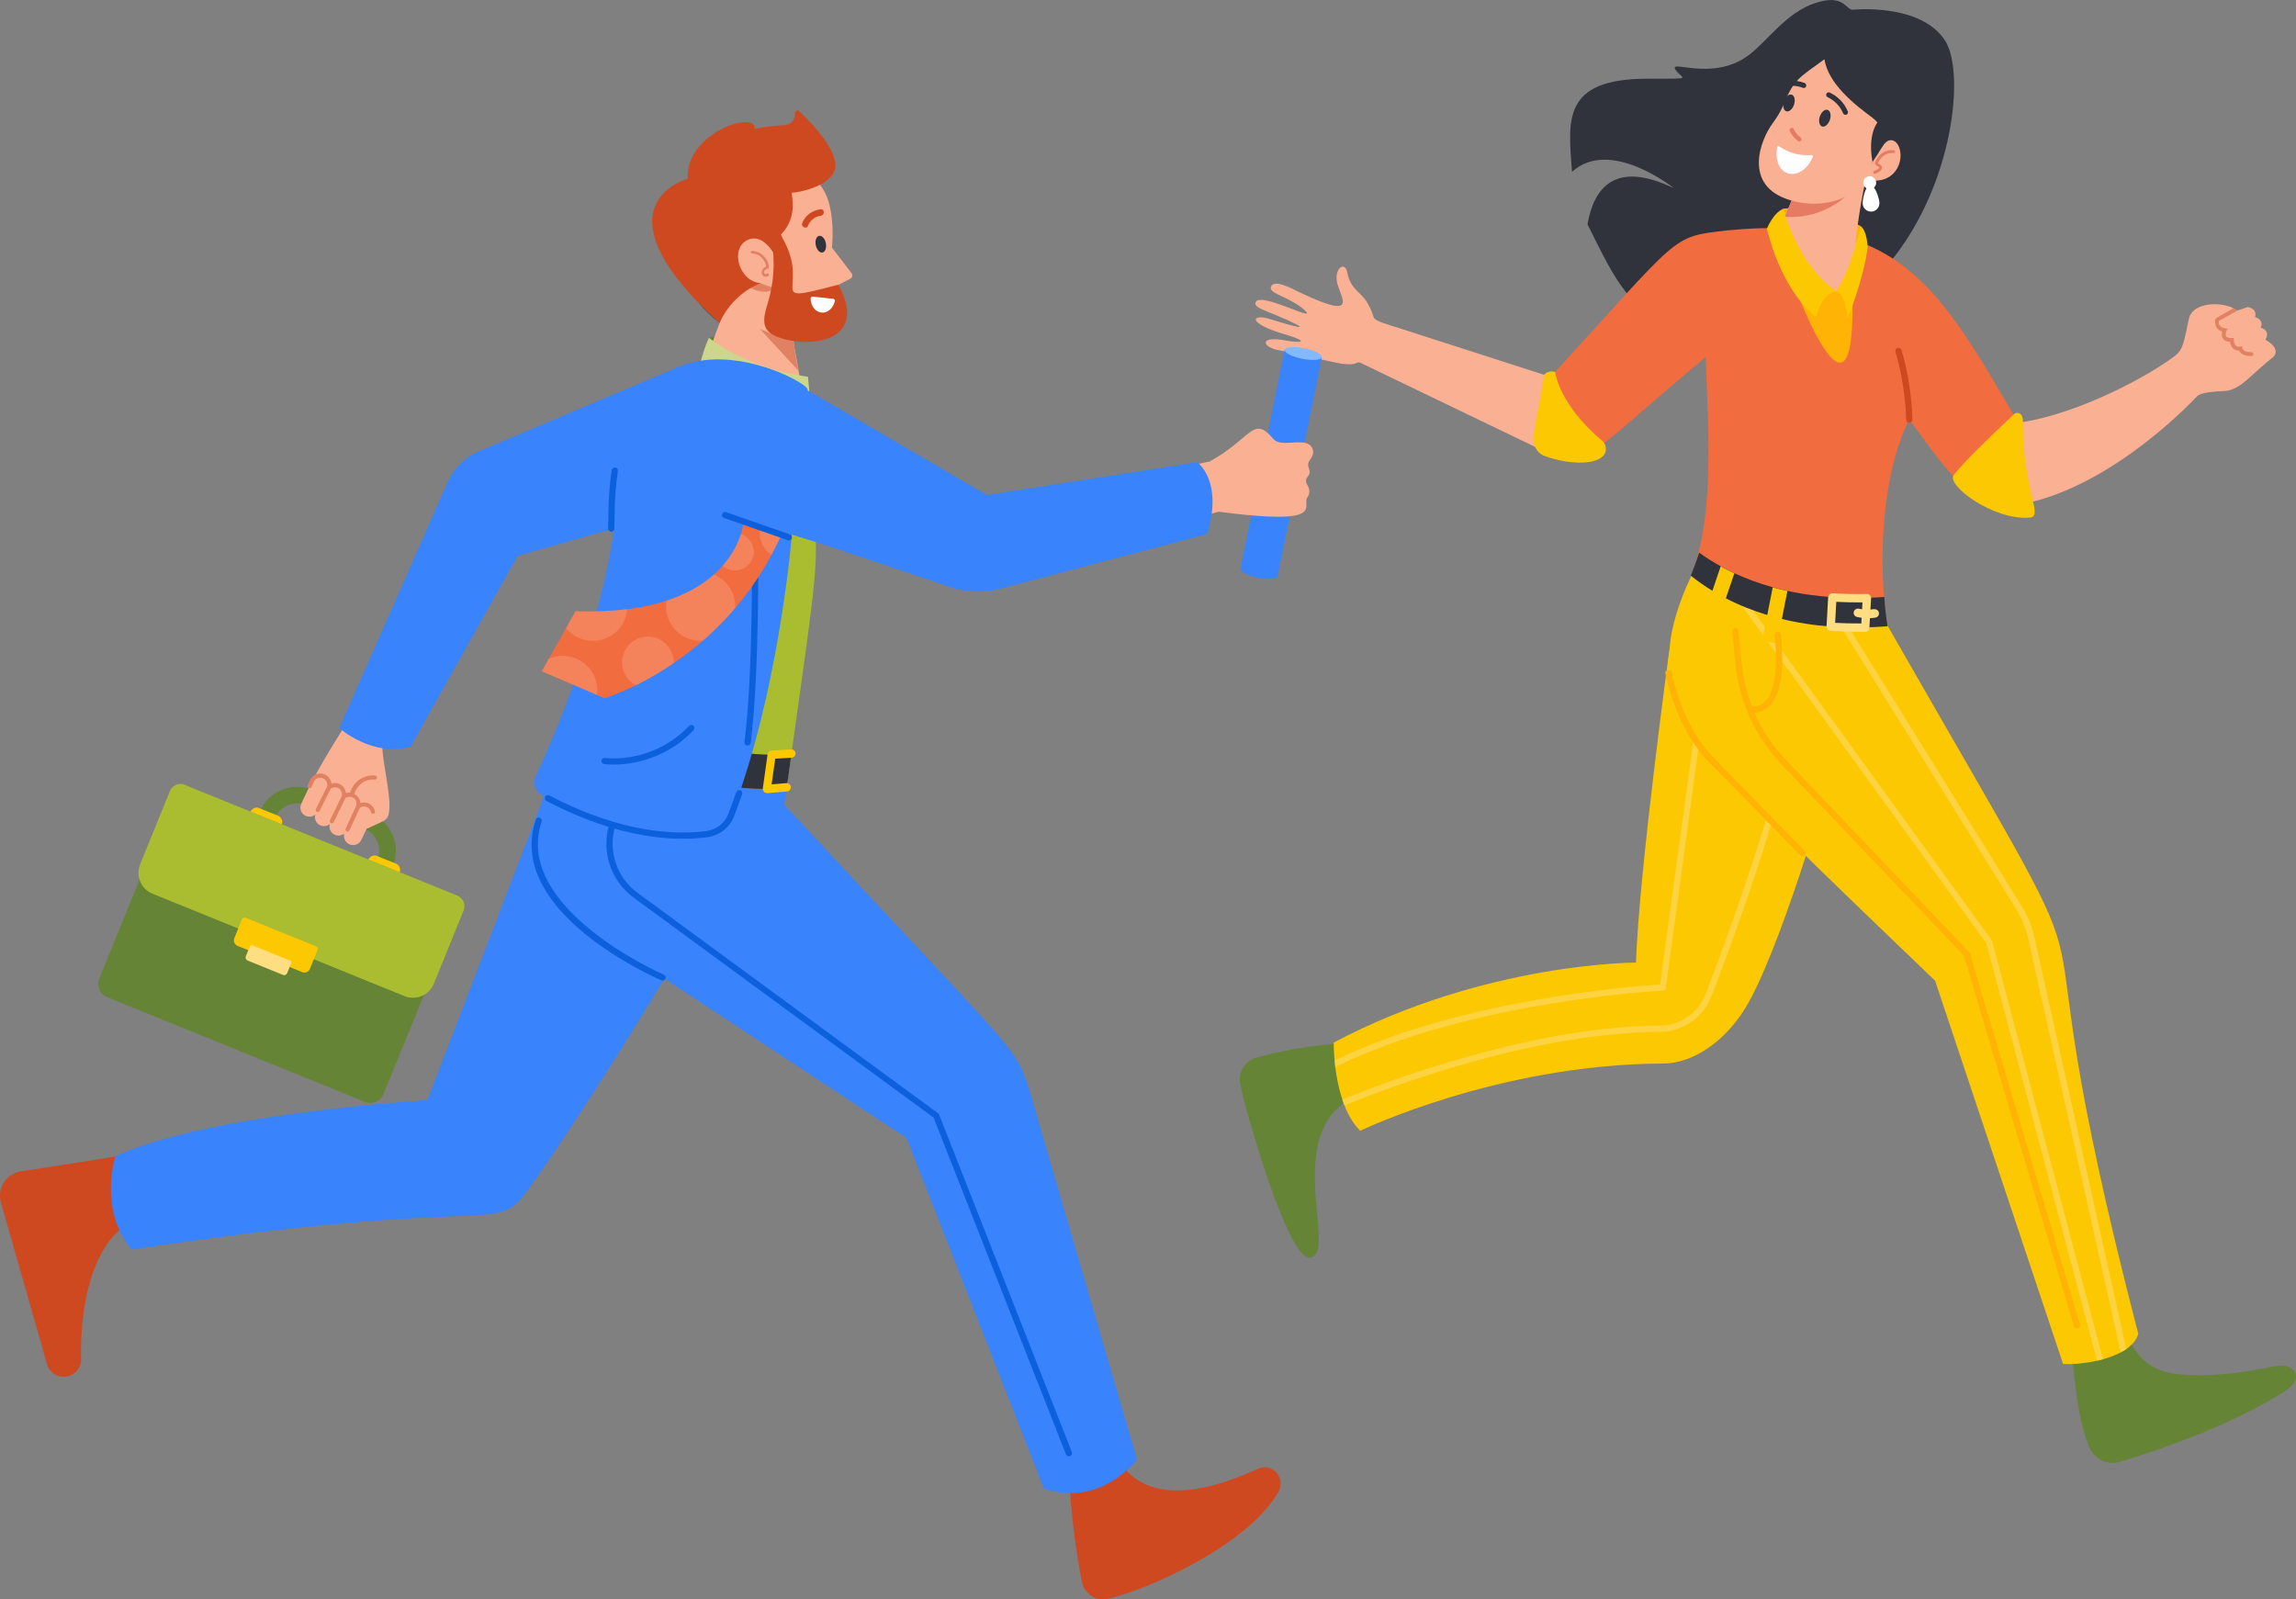 <svg xmlns="http://www.w3.org/2000/svg" xmlns:xlink="http://www.w3.org/1999/xlink" id="b" viewBox="0 0 240.13 167.27"><rect x="0" y="0" width="240.13" height="167.27" fill="#808080" stroke="none"/><defs><style>.e{fill:#84b9ff;}.e,.f,.g,.h,.i,.j,.k,.l,.m,.n,.o,.p,.q,.r,.s,.t,.u{stroke-width:0px;}.f{fill:#fbc802;}.g{fill:#cf4920;}.h,.v{fill:#f16c3f;}.i{fill:#aabc30;}.j{fill:#ccd78c;}.k{opacity:.35;}.k,.t{fill:#fab093;}.l{fill:#ffde82;}.m{fill:#e67b64;}.n{fill:#0c60dc;}.o{fill:#658436;}.w{opacity:.5;}.p{fill:#30323c;}.q{fill:#e08162;}.x{clip-path:url(#d);}.r{fill:#ffb304;}.s{fill:#3983fd;}.u{fill:#fff;}</style><clipPath id="d"><path class="h" d="M77.75,54.68s-.79,9.82-17.55,9.24l-3.54,6.28,6.56,2.82s12.52-3.66,18.51-17.11l-3.98-1.24Z"></path></clipPath></defs><g id="c"><path class="p" d="M178.35,34.95c-7.67-.91-9.52-5.99-12.32-11.49.66-3.83,2.9-6.75,9.06-3.76,0,0-6.67-5.38-10.68-1.73-.37-5.29-1.17-9.76,7.97-9.74,4.63,0,3.7.08,2.99-.76-1.31-1.59,3.6,1.31,7.6-1.76,2.01-1.58,3.85-4.34,6.76-5.35,3.03-1.05,3.25.56,4,.66.04,0,7.09-.75,9.68,3.2,3.51,5.35-2.05,33.44-25.05,30.74Z"></path><path class="t" d="M163.22,48.02l-20.98-10.1c-.57-.11-.16.32-1.82.13-.42-.03-6.97-1.49-7.02-1.5-1.55-.44-1.48-1.46,1.15-.92,1.37.23,2.47.17.21-.55-4.61-1.28-3.86-2.39-1.78-1.66,3.31,1.03,4.3,1.16.57-.42-1.73-.7-2.43-.93-2.22-1.42.6-1.13,7.23,2.62,4.85.62-1.88-1.38-3.55-1.51-3.24-2.24.35-.82,2.29.29,3.1.67,6.19,2.92,4.15.5,3.8-1.08-.32-1.5.83-2.27,1.06-1.09.33,1.76,1.27,1.94,2.03,3.09,1.06,1.69.24,1.65,1.61,2.19l17.45,5.62c3.64,3.64,1.24,8.66,1.24,8.66Z"></path><path class="t" d="M237.85,37.25c-2.55,2.03-3.27,3.22-4.81,3.6-.37.09-2.7.03-3.26.6-.04.03-8.55,9.32-18.16,11.24l-.73-8.46c5.43-.64,12.84-4.24,16.51-6.96.99-.73,1-1.56,1.53-3.94.4-1.76,3.36-1.78,4.65-1.09.56.3.07.34,1.5-.13,0,0,1.04.14.77,1.04,0,0,1,.3.58,1.12,0,0,1.09.22.5,1.27,0,0,1.58.77.91,1.72Z"></path><path class="q" d="M235.47,37.23c-.27,0-.49-.02-.66-.07-.39-.12-.56-.34-.64-.5-.24,0-.44-.06-.6-.2-.23-.2-.31-.51-.34-.71-.36-.02-.61-.14-.75-.36-.15-.24-.13-.53-.07-.72-.27-.08-.47-.23-.6-.43-.15-.24-.16-.54-.14-.73.01-.12.08-.23.19-.29l1.73-.98c.13.07.25.14.38.24h.02s-1.94,1.1-1.94,1.1c0,.11-.01.29.1.45.1.16.29.26.56.3l.27.04-.12.24c-.05.1-.15.4-.04.56.1.16.38.18.6.18h.21s0,.21,0,.21c0,.11.03.44.22.6.1.09.25.12.44.09l.21-.04.02.22s.08.43.95.4c.11,0,.21.09.21.2,0,.11-.08.2-.19.2Z"></path><path class="h" d="M211.18,44.37c-.9,1.62-2.43,3.94-3.27,8.18-3.53-1.79-5.44-4.97-8.23-8.66-3.02,5.95-3.26,15.51-2.26,21.61,0,0-12.22,1.44-20.58-5.27,2.29-5.67,1.95-13.47,1.54-22.87-8.52,7.04-11.37,10.3-13.86,10.67-2.84-9.64-2.63-8.69-2.37-8.6,13.79-15.02,12.51-14.64,18.45-15.33,18.1-1.78,22.19,5.91,30.57,20.28Z"></path><path class="g" d="M199.69,44.21c-.18,0-.33-.14-.33-.32,0-.04-.05-3.57-1.12-7.09-.05-.17.05-.36.22-.41.17-.05.36.05.41.22,1.1,3.61,1.14,7.12,1.14,7.27,0,.18-.14.33-.33.33h0Z"></path><path class="f" d="M167.52,46.06c-4.54-3.85-4.87-7.16-4.87-7.16-.82-.22-1.15.3-1.15.3-.6,3.91-1.25,5.8-1.05,7.15.09.62.52,1.13,1.12,1.35,2.41.86,5.08.95,6.05.03.49-.46.43-1.23-.08-1.67Z"></path><path class="f" d="M211.57,44.15c-.03,7.19,2.21,9.85.72,9.98-3.8.33-8.74-3.39-7.97-4.43.89-1.19,3.68-3.9,6.3-6.37.26-.25.7-.17.84.16.07.16.11.37.11.66Z"></path><path class="o" d="M143.85,113.95c-11.07,2.36-3.52,17.28-6.86,17.58-2.31.21-6.77-15.52-7.29-18.17-.24-1.23.52-2.43,1.73-2.76,3.38-.94,7.35-1.53,10.83-1.56.4,1.21,1.19,3.7,1.59,4.91Z"></path><path class="f" d="M192.25,77.83c-1.11,4.83-6.26,21.99-9.75,27.66-1.86,3.01-5.08,5.73-8.62,5.74-17.2.06-31.62,7.03-31.62,7.03-.72-.71-1.26-1.65-1.65-2.66-.08-.21-.16-.41-.22-.62-.39-1.16-.61-2.36-.74-3.38-.03-.25-.05-.47-.07-.69-.11-1.12-.09-1.88-.09-1.88,15.87-8.4,31.61-8.36,31.61-8.36.32-9.5,3.49-32.68,3.49-32.68l17.68,9.83Z"></path><g class="w"><path class="l" d="M178.25,73.74l-4.03,29.58c-.02.16-.15.28-.31.28-.21,0-20.35,1.09-34.26,8-.03-.25-.05-.47-.07-.69,13.14-6.44,31.58-7.79,34.04-7.95l4-29.32c.02-.18.19-.31.37-.28.18.02.31.19.28.37Z"></path></g><g class="w"><path class="l" d="M187.07,79.52c-1.95,8.21-5.88,18.96-8.06,24.64-.86,2.26-2.98,3.73-5.39,3.75-13.16.1-27.89,5.6-33.02,7.7-.08-.21-.16-.41-.22-.62,5.21-2.12,20-7.64,33.24-7.74,2.14-.01,4.02-1.32,4.78-3.32,2.16-5.66,6.09-16.39,8.03-24.56.04-.18.22-.28.4-.25.18.04.28.22.24.4Z"></path></g><path class="o" d="M221.75,137.69c.96,3.01,2.16,5.34,5.27,5.91,3.11.57,7.41-.01,10.5-.64.5-.1,1.01-.2,1.51-.11.5.1.98.45,1.08.94.14.74-.57,1.34-1.21,1.75-4.92,3.12-11.58,5.64-17.16,7.34-1.34.41-2.77-.31-3.27-1.62-1.43-3.67-1.54-7.97-1.96-11.85,1.3-.58,3.94-1.13,5.24-1.71Z"></path><path class="f" d="M223.62,139.54c-.19.62-.64,1.13-1.24,1.55-.18.13-.38.25-.59.35-.55.29-1.18.53-1.83.71-.21.06-.42.11-.63.16-1.27.28-2.57.39-3.56.34l-13.39-40.09c-26.16-25.07-28.74-27.73-27.77-34.56.02-.11,0-3.28,2.6-8.42.62.48,1.25.92,1.9,1.31.46.28.94.55,1.41.79.39.21.79.4,1.19.58.25.11.5.22.75.32.8.33,1.61.61,2.39.85.52.16,1.03.29,1.54.42.35.08.68.16,1.02.23.53.11,1.06.2,1.57.28.86.13,1.71.22,2.52.28.18.01.37.03.55.04.26.01.51.03.76.03.85.03,1.63.03,2.3.02.81-.02,1.45-.05,1.86-.08.34.6.81,1.43,1.54,2.7,26.77,46.69,10.44,15.48,25.14,72.21Z"></path><g class="w"><path class="l" d="M222.38,141.09c-.18.13-.38.25-.59.35l-9.68-43.32c-.24-1.06-.65-2.07-1.22-3l-18.82-30.32s-.04-.09-.04-.14c.26.01.51.03.76.03l18.66,30.08c.61.99,1.06,2.07,1.31,3.2l9.63,43.11Z"></path><path class="l" d="M219.95,142.16c-.21.06-.42.11-.63.16l-11.57-43.66-26.07-35.99c-.09-.12-.08-.28.01-.39.25.11.5.22.75.32l25.87,35.73s.04.07.05.11l11.59,43.73Z"></path></g><path class="p" d="M197.42,65.49s-.92.09-2.35.12c-1,.02-2.25,0-3.61-.09-.81-.06-1.66-.14-2.52-.28-.51-.07-1.03-.17-1.57-.28-.34-.07-.67-.14-1.02-.23-.5-.12-1.02-.26-1.54-.42-1.43-.43-2.89-1-4.33-1.75-.47-.24-.95-.51-1.41-.79-.76-.46-1.51-.99-2.24-1.57.32-.78.61-1.58.88-2.4.73.53,1.48.99,2.23,1.41.47.26.95.51,1.43.73,1.34.62,2.69,1.1,4.01,1.47.52.14,1.04.27,1.55.38.26.06.52.11.77.16.54.11,1.06.19,1.57.26.79.11,1.58.19,2.36.24,1.35.09,2.62.09,3.61.07.86-.02,1.51-.06,1.83-.09.06.96.17,1.97.34,3.03Z"></path><path class="f" d="M181.39,59.96l-.89,2.62-1.06,3.12-1.51-.51,1.16-3.4.87-2.56c.47.26.95.51,1.43.73Z"></path><path class="f" d="M186.94,61.81l-.55,2.77-.03.16-.5,2.57-1.56-.31.53-2.68.03-.15.54-2.74c.52.14,1.04.27,1.55.38Z"></path><path class="l" d="M196,63.7c-.12.02-.25.04-.38.05l.07-1.17c0-.12-.04-.24-.12-.33-.08-.09-.2-.14-.32-.13-1.27.02-2.47,0-3.58-.07-.12,0-.23.03-.32.11-.09.08-.14.19-.15.3l-.17,3.05c-.01.24.17.44.41.46.9.06,1.85.1,2.83.1.27,0,.54,0,.81,0,.23,0,.42-.18.43-.41l.06-1.01c.19-.01.39-.03.58-.06.24-.04.4-.27.36-.51-.04-.24-.27-.4-.51-.36ZM191.93,65.12l.12-2.18c.86.05,1.78.06,2.74.06l-.04.72c-.11-.02-.23-.04-.34-.06-.23-.05-.47.09-.53.33-.06.24.09.47.33.53.16.04.32.06.49.09l-.03.59c-.95,0-1.86-.01-2.73-.06Z"></path><path class="r" d="M179.59,79.61c-2.66-2.43-4.21-6.47-4.78-9.44l-.02-.09-.32.06-.32.09v.06c.6,3.08,2.22,7.26,4.98,9.79l9.15,9.36c.06.07.15.1.23.1s.17-.03.23-.09c.13-.13.13-.33,0-.46l-9.16-9.37Z"></path><path class="r" d="M217.55,138.55l-11.53-38.85c-.01-.05-.04-.1-.08-.13l-19.19-20.13c-1.37-1.43-2.46-3.1-3.25-4.89.38-.02.9-.14,1.39-.55,1.32-1.11,1.78-3.67,1.36-7.63-.02-.18-.18-.31-.36-.29-.18.02-.31.18-.29.36.49,4.62-.34,6.38-1.12,7.04-.49.42-1,.43-1.25.4-.57-1.47-.94-3.03-1.08-4.62l-.33-3.29c-.02-.18-.18-.32-.36-.29-.18.02-.31.18-.29.36l.33,3.28c.15,1.72.56,3.4,1.2,4.98,0,0,0,.01,0,.02.83,2.05,2.04,3.94,3.57,5.56l19.13,20.07,11.51,38.77c.04.14.17.24.31.24.03,0,.06,0,.09-.01.17-.05.27-.23.22-.41Z"></path><path class="r" d="M187.71,29.99s6.63,17.88,6,0c0,0-2.8-1.59-6,0Z"></path><path class="r" d="M186.51,21.83s3.34-.6,8.08,1.81l.24,2.68-8.76-1.79.43-2.71Z"></path><path class="t" d="M193.99,25.89c-.05.1-.1.21-.16.3-2.19,4.09-6.62,2.08-6.62,2.08-2.34-2.54-1.72-3.15-1.69-3.38,0-.01,0-.02,0-.02.13-.27.89-1.63,1-1.89.07-.16.15-.32.21-.47,0,0,.01-.01.01-.02.71-1.59,1.18-2.92,1.54-4.01,0-.02,0-.03.01-.05.04-.11.08-.22.11-.33,1.32-4,1.23-4.28,7.38-1.59-.93,2.71-1.44,6.43-1.79,9.37Z"></path><path class="m" d="M186.65,22.68c4.43.26,6.76-2.53,6.76-2.53l-5.13-1.65c-.36,1.08-.93,2.59-1.63,4.19Z"></path><path class="t" d="M195.73,17.16l.41-.02c-.19.39-.4.83-.64,1.32-1.78,2.65-5.32,3.4-8.35,2.45-4.9-1.51-3.06-6.31-1.69-8.11.48-.64.86-1.33,1.17-2.06,1-2.4,1.49-2.6,4.18-4.54.4,2.58,3.2,4.77,4.98,6.08.23.17.42.35.56.54,0,0-1.05,1.24-.51,4.14-.04.07-.07.14-.11.21Z"></path><path class="t" d="M196.85,15.38c.21-.36.53-.74.95-.72.41.02.71.41.84.8.34,1,0,2.2-.83,2.87-.82.66-2.07.75-2.98.2.6-1.05,1.4-2.1,2.01-3.15Z"></path><path class="m" d="M187.59,13.48c.17.36.4.65.72.89.24.18,0,.57-.24.4-.38-.28-.68-.63-.88-1.06-.13-.27.28-.5.4-.23Z"></path><path class="m" d="M195.97,18.15s.1.04.15.02c.49-.2.71-.4.72-.63,0-.13-.08-.32-.45-.47.59-1.25,1.62-1.06,1.63-1.06.08.02.16-.04.18-.12.02-.08-.04-.16-.12-.18-.01,0-1.28-.24-1.96,1.23-.03.07-.04.16,0,.23.03.07.09.13.16.17.19.08.26.16.26.19,0,0,0,.14-.53.35-.08.03-.11.12-.08.19,0,.02.03.04.04.06Z"></path><path class="p" d="M192.95,12c-.08-.02-.16-.07-.19-.16-.31-.74-.9-1.35-1.62-1.68-.13-.06-.19-.22-.13-.35.06-.13.22-.19.35-.13.85.39,1.54,1.1,1.89,1.96.06.14,0,.29-.14.35-.05.02-.11.03-.16.01Z"></path><path class="p" d="M188.9,9.03c-.05.14-.21.21-.35.15-.55-.21-1.17-.26-1.75-.15-.69-.18-.07-.53-.07-.53.67-.12,1.37-.06,2.01.18.14.06.21.21.15.35Z"></path><path class="p" d="M191.38,12.53c-.16.48-.52.79-.81.7-.29-.1-.4-.56-.24-1.04.16-.48.52-.79.81-.7.29.1.4.56.24,1.04Z"></path><path class="p" d="M187.63,10.94c-.16.48-.52.79-.81.7-.29-.1-.4-.56-.24-1.04.16-.48.52-.79.81-.7.29.1.4.56.24,1.04Z"></path><path class="u" d="M196.56,21.21c.02.48-.35.9-.83.92-.48.02-.9-.35-.92-.83-.02-.34.13-1.15.4-1.61-.19-.11-.33-.31-.34-.54-.03-.37.26-.69.63-.72.37-.03.69.26.72.63.02.22-.08.42-.23.56.32.42.56,1.25.58,1.6Z"></path><path class="t" d="M195.73,17.16c.14-.28.29-.57.42-.85-.13.26-.27.54-.42.85Z"></path><path class="u" d="M189.55,16.5c-1.16,2.59-4.09,2.18-3.71-1,.09-.6.39.17,1.84.56,1.51.4,2.12-.12,1.87.44Z"></path><path class="t" d="M193.88,25.33s-2.98-2.27-7.8-1.35c2.29,5.1,6,6.48,6,6.48,1.79-.74,2.54-4.87,2.54-4.87l-.73-.26Z"></path><path class="f" d="M192.08,30.46s-1.53.04-2.1,2.71c0,0-3.38-2.15-5.19-9.24,0,0,.62-1.63,1.72-2.1,0,0,1.43,5.85,5.56,8.63Z"></path><path class="f" d="M192.08,30.46s.94.18,1.15,2.89c0,0,1.69-4.17,2.1-7.47,0,0-.03-1.69-.73-2.24,0,0-.94,4.33-2.52,6.82Z"></path><path class="o" d="M74.15,35.33l1.51-.41-.58,2.38s-.95-1.31-.93-1.98Z"></path><path class="t" d="M84.02,41.12c-.15-.03-2.82-1.52-10.23-3.14.53-1.8,1.79-5.04,1.79-5.04,2.88-8.91,7.36.49,7.56.93,0,.01.01.02.01.02-.37,1.4-.12,2.13.21,3.89.19,1.03.35,2.62.66,3.34Z"></path><path class="q" d="M83.51,38.77l-4.05-4.38,3.67-.53s.01.02.01.02c-.37,1.4.04,3.12.36,4.88Z"></path><path class="t" d="M88.96,29.14l-1.26.64c.47,1.25.59,2.23.46,2.99-.47,3.12-4.8,2.78-5.22,2.74-.02,0-.03,0-.03,0h0c-1.83-.37-3.43-1.1-3.43-1.1,0,0-4.55-8.54-5.14-12.09l2.44-1,7.18-2.96c3.85.51,3.05,7.53,3.05,7.53l2.07,2.7c.11.19.06.42-.11.55Z"></path><path class="p" d="M85.32,25.65c.1.48.42.82.71.75.29-.06.44-.5.34-.98-.1-.48-.42-.82-.71-.75-.29.06-.44.5-.34.98Z"></path><path class="g" d="M83.9,23.31c.33-.8,1.07-1.32,1.92-1.42.43-.05.46.62.03.67-.62.08-1.12.49-1.35,1.06-.17.4-.76.09-.59-.31h0Z"></path><path class="q" d="M80.31,28.1l.1-.02v-.1c0-.42-.2-.86-.54-1.21-.31-.32-.75-.52-1.21-.53-.07,0-.14.06-.14.13,0,.07.06.14.13.14.38,0,.75.17,1.02.45.27.28.43.61.46.93-.16.06-.29.16-.38.28-.13.2-.12.45,0,.61.08.1.2.16.33.16.12,0,.23-.04.3-.13.05-.06.04-.14-.01-.19-.06-.05-.14-.04-.19.01,0,0,0,0,0,0-.03.03-.07.04-.09.03-.05,0-.1-.02-.13-.06-.06-.08-.06-.2,0-.3.06-.09.18-.17.32-.2Z"></path><path class="q" d="M81.29,30.01c-.38.35-1.37.94-3.09-.05,0,0,.3-.53,1.35-.35,0,0,1.28.62,1.74.4Z"></path><path class="g" d="M87.23,17.96c-.68,1.57-3.72,2.19-4.39,2.19-.21.03.79,2.34-1.16,4.38,1.06,2.74.02,3.94-.22,3.16-.5-1.56-1.85-3.32-3.31-2.58-1.84.92-.86,4.33,1.4,4.5-1.89.75-3.49,2.31-4.3,4.18-.82-.75-1.55-1.45-2.21-2.13-10.19-10.52-1.11-12.97-1.11-12.97-.29-4.84,7.3-7.21,6.97-5.21,1.05-.2,2.11-.37,3.15-.39.71-.02,1.14-.64,1.12-1.34,0,0,0,0,0,0,.01-.19.24-.28.38-.15,1.57,1.45,4.47,4.58,3.68,6.37Z"></path><path class="p" d="M73.04,31.66c.63.72,1.36,1.43,2.21,2.13-.82-.74-1.55-1.45-2.21-2.13Z"></path><path class="g" d="M81.09,23.77c4.62,6.25-2.07,8.29,6.6,6,3.35,6.27-3.49,6.67-6.49,5.42-1.58-.66-1.42-1.79-.95-3.33,1.5-4.85-.16-7.41.84-8.09Z"></path><path class="u" d="M85,31.02l2.14.23c.11.01.2.12.18.23-.17.75-.76,1.28-1.41,1.21-.65-.07-1.12-.71-1.13-1.46,0-.12.1-.22.22-.21Z"></path><path class="j" d="M74.15,35.33s3.56,3.09,10.35,4.07l.51,5.26s-7.95-2.17-11.97-5.88c0,0,.45-2.04,1.1-3.45Z"></path><path class="g" d="M111.78,153.52s.12,5.63,1.37,11.87c.25,1.27,1.43,2.09,2.62,1.84,4.22-.91,14.85-5.69,17.95-11.24.49-.87.11-2.02-.8-2.4l-.08-.03c-.38-.16-.79-.15-1.16,0-1.77.74-10.61,5.13-14.52-.56l-5.39.53Z"></path><path class="g" d="M7.93,143.48h0c.38-.36.58-.87.56-1.39-.11-2.56.13-13.07,6.66-14.94l-1.3-6.47-11.64,1.82c-1.54.22-2.54,1.75-2.12,3.25l4.82,16.9c.37,1.33,2.02,1.78,3.01.83Z"></path><path class="s" d="M74.25,93.75c-3.21,6.74-14.68,24.73-19.11,30.78-3.45,4.73-2.84.33-41.38,6.15-3.53-4.28-1.68-9.76-1.68-9.76,9.74-4.5,32.62-5.86,32.62-5.86l11.93-31.08,17.61,9.76Z"></path><path class="s" d="M118.92,152.66c-4.59,5.29-9.74,3.01-9.74,3.01l-14.37-36.66-32.85-21.62c-5.88-4.04-7.37-12.08-3.34-17.96l1.63-2.21,22.15,4.39-.38,2.54c24.19,26.13,23.93,24.93,25.52,29.45l11.38,39.07Z"></path><path class="n" d="M69.29,102.55s-.09,0-.13-.03c-.67-.29-16.38-7.18-13.12-16.81.06-.17.24-.26.41-.2.17.06.26.24.2.41-3.06,9.07,12.61,15.94,12.77,16.01.16.07.24.26.17.43-.05.12-.17.2-.3.2Z"></path><path class="n" d="M111.78,152.3c-.13,0-.25-.08-.3-.21l-13.84-35.21-31.36-23c-2.42-1.77-3.44-4.88-2.54-7.74.05-.17.24-.27.41-.21.17.05.27.24.21.41-.81,2.59.12,5.42,2.31,7.03l31.44,23.06s.09.09.11.14l13.88,35.29c.07.17-.02.36-.18.42-.04.02-.08.02-.12.02Z"></path><path class="t" d="M40.65,85.16c-.09.39-.4.7-.79.81l-.85.23c-2.36-1-4.72-1.99-7.08-2.99.6-1.41,1.82-3.63,4.06-7.18,1.77-.16,2.56,1.02,3.99,2.09.1,2.17,1.04,5.42.67,7.04Z"></path><path class="o" d="M32.66,82.59l6.11,2.48c2.16.88,3.2,3.34,2.32,5.5l-1.61-.65c.52-1.27-.1-2.72-1.37-3.24l-6.11-2.48c-1.27-.52-2.72.1-3.24,1.37l-1.61-.65c.88-2.16,3.34-3.2,5.5-2.32Z"></path><path class="o" d="M20.12,82.43l26.93,10.94c.78.32,1.15,1.2.83,1.97l-7.76,19.06c-.32.78-1.2,1.15-1.97.83l-26.93-10.94c-.78-.32-1.15-1.2-.83-1.97l7.76-19.06c.31-.78,1.2-1.15,1.97-.83Z"></path><path class="f" d="M27.1,84.51l1.98.8c.36.15.53.56.39.92l-3.28-1.33c.15-.36.56-.53.92-.39Z"></path><path class="f" d="M39.43,89.52l1.98.8c.36.15.53.56.39.92l-3.28-1.33c.15-.36.56-.53.92-.39Z"></path><path class="i" d="M19.32,82.08l28.51,11.58c.61.25.91.95.66,1.56l-3.11,7.65c-.49,1.21-1.87,1.8-3.09,1.3l-26.33-10.7c-1.21-.49-1.8-1.87-1.3-3.09l3.11-7.65c.25-.61.95-.91,1.56-.66Z"></path><path class="f" d="M25.7,95.98l7.34,2.98c.16.06.23.24.17.4l-.8,1.97c-.13.31-.48.46-.79.34l-6.78-2.75c-.31-.13-.46-.48-.34-.79l.8-1.97c.06-.16.24-.23.4-.17Z"></path><path class="l" d="M26.36,98.85l4.02,1.63c.09.04.13.13.09.22l-.44,1.08c-.07.17-.26.25-.43.18l-3.71-1.51c-.17-.07-.25-.26-.18-.43l.44-1.08c.03-.09.13-.13.22-.09Z"></path><path class="t" d="M38.47,84.19h0c-.34-.16-.74-.1-1.01.13.12-.44-.08-.92-.51-1.12-.34-.16-.74-.1-1.01.13.12-.44-.08-.92-.51-1.12-.34-.16-.74-.1-1.01.13.12-.44-.08-.92-.51-1.12-.48-.23-1.05-.02-1.27.45l-1.13,2.38c-.23.48-.02,1.05.45,1.27.34.16.74.1,1.01-.13-.12.44.08.92.51,1.12.34.16.74.1,1.01-.13-.12.44.08.92.51,1.12.34.16.74.1,1.01-.13-.12.44.08.92.51,1.12.48.23,1.05.02,1.27-.45l1.13-2.38c.23-.48.02-1.05-.45-1.27Z"></path><path class="t" d="M40.06,85.89l-1.71.79.13-2.49s1.21.22,1.58,1.71Z"></path><path class="q" d="M37.8,81.92c.39-.29.9-.43,1.39-.39.12.01.22-.08.23-.2,0-.12-.08-.22-.2-.23-.59-.05-1.2.13-1.68.47-.44.32-.76.8-.92,1.32-.15-.01-.3,0-.44.05-.04-.4-.29-.76-.66-.94-.27-.13-.58-.14-.86-.05-.04-.4-.28-.76-.66-.94-.58-.28-1.29-.03-1.56.56l-.26.55c-.05.11,0,.24.1.29.11.05.24,0,.29-.1l.26-.55c.17-.37.62-.53.98-.35.32.15.49.51.4.85l-1.17,2.34c-.05.11-.01.24.1.29.03.02.06.02.1.02.08,0,.16-.04.19-.12l1.16-2.31c.22-.16.51-.19.75-.08.32.15.49.51.4.86l-1.23,2.53c-.05.11,0,.24.1.29.03.02.06.02.09.02.08,0,.16-.04.2-.12l1.22-2.51c.22-.16.5-.2.75-.08.31.14.47.48.4.82,0,0,0,.02,0,.04l-1.12,2.4c-.05.11,0,.24.1.29.03.01.06.02.09.02.08,0,.16-.05.2-.12l1.1-2.36s.01,0,.02,0c.22-.16.49-.18.73-.07.21.1.36.3.4.52.02.1.11.18.21.18.01,0,.03,0,.04,0,.12-.02.2-.13.17-.25-.07-.36-.31-.67-.65-.83-.27-.13-.58-.14-.86-.05-.04-.4-.28-.76-.66-.94.13-.43.39-.82.75-1.08Z"></path><path class="s" d="M71.07,38.33l-20.82,8.8c-1.54.61-2.78,1.81-3.45,3.33l-11.31,25.68s3.39,3.06,7.44,1.96l11.2-19.96,22.75-6.5-5.81-13.31Z"></path><path class="s" d="M138.24,37.36l-4.62,22.9c-.06.31-.98.38-2.06.16s-1.89-.64-1.83-.94l4.62-22.9,3.89.79Z"></path><path class="e" d="M138.24,37.36c-.06.3-.98.37-2.06.16-1.07-.22-1.89-.64-1.83-.94.06-.3.98-.37,2.06-.16,1.07.22,1.89.64,1.83.94Z"></path><path class="t" d="M127.48,53.51l-5.05,1.41-.65-5.69,4.75-.97c4.38-2.42,4.52-4.89,6.64-2.36.74.9,2.85-.04,3.77.6.48.33.51,1.01.15,1.47-.22.27-.38.57-.2,1,.39,1.02-.74.77-.1,1.87.22.38.19.85-.07,1.2-.62.84,2.25,2.99-9.24,1.48Z"></path><path class="i" d="M84.96,41.64c0,22.78,1.85,8.38-2.68,40.69-6.24,1.01-16.73-2.47-22.92-5.32,3.96-8.63,5.89-17.96,5.89-24.05.19-20.93,15.45-14.93,18.66-12.35,1.15.93.17.53,1.05,1.03Z"></path><path class="p" d="M82.78,78.81c-.16,1.11-.32,2.28-.49,3.52-6.24,1.01-16.73-2.47-22.92-5.32.51-1.1.98-2.21,1.42-3.33,6.12,2.75,15.91,5.92,22,5.12Z"></path><path class="s" d="M126.25,55.85l-21.97,5.81c-1.73.36-3.52.24-5.18-.36l-12.41-4.18-3.87-1.21s-1.14,14.14-5.28,26.42c-.34,1-.69,1.98-1.07,2.94-.41,1.06-1.36,1.81-2.49,1.96-2.9.4-9.05.43-17.31-4.1-.7-.38-.98-1.24-.64-1.96,1.76-3.76,6.87-15.38,8.32-26.75.02-.49.03-.98.03-1.45.21-23.73,20.24-13.19,20.07-12.24.01.04.02.07.03.11l.73.41,18,10.52,22-3.43s2.77,1.94,1.03,7.52Z"></path><path class="n" d="M63.92,55.6s0,0-.01,0c-.18,0-.32-.16-.31-.34.02-.52.03-.99.03-1.43.01-1.67.13-3.24.35-4.67.03-.18.19-.3.37-.27.18.03.3.19.27.37-.21,1.4-.33,2.94-.34,4.58,0,.45-.01.93-.03,1.46,0,.17-.15.31-.32.31Z"></path><path class="n" d="M71.44,87.72c-3.26,0-8.18-.75-14.28-3.95-.16-.08-.22-.28-.14-.44.08-.16.28-.22.44-.14,7.87,4.14,13.69,4.1,16.47,3.71,1.01-.14,1.86-.81,2.23-1.76.28-.7.55-1.45.85-2.3.06-.17.24-.26.41-.2.17.06.26.24.2.41-.3.86-.57,1.62-.85,2.33-.45,1.16-1.51,1.99-2.75,2.17-.69.1-1.55.17-2.58.17Z"></path><path class="n" d="M64.19,79.96c-.33,0-.67-.02-1-.05-.18-.02-.31-.18-.29-.35.02-.18.18-.31.35-.29,3.23.31,6.6-.98,8.81-3.35.12-.13.33-.14.46-.02.13.12.14.33.02.46-2.12,2.27-5.24,3.6-8.35,3.6Z"></path><path class="n" d="M78.18,77.97s-.03,0-.04,0c-.18-.02-.3-.19-.28-.36.96-7.47.78-21.38.78-21.52,0-.18.14-.33.32-.33h0c.18,0,.32.14.33.32,0,.14.19,14.09-.78,21.61-.02.16-.16.28-.32.28Z"></path><path class="v" d="M77.75,54.68s-.79,9.82-17.55,9.24l-3.54,6.28,6.56,2.82s12.52-3.66,18.51-17.11l-3.98-1.24Z"></path><g class="x"><circle class="k" cx="62" cy="63.42" r="3.61" transform="translate(-26.61 59.75) rotate(-43.28)"></circle><circle class="k" cx="73.27" cy="63.42" r="3.61" transform="translate(-18.7 32.91) rotate(-22.53)"></circle><circle class="k" cx="67.76" cy="69.28" r="2.7"></circle><path class="k" d="M84.86,55.76c0,1.49-1.21,2.7-2.7,2.7s-2.7-1.21-2.7-2.7,1.21-2.7,2.7-2.7,2.7,1.21,2.7,2.7Z"></path><path class="k" d="M78.83,57.71c0,1.08-.87,1.95-1.95,1.95s-1.95-.87-1.95-1.95.87-1.95,1.95-1.95,1.95.87,1.95,1.95Z"></path><circle class="k" cx="58.86" cy="72.2" r="3.61"></circle></g><path class="n" d="M82.51,56.52s-.07,0-.11-.02l-6.68-2.33c-.17-.06-.26-.24-.2-.41.06-.17.25-.26.41-.2l6.68,2.33c.17.06.26.24.2.41-.05.13-.17.22-.31.22Z"></path><path class="f" d="M80.2,82.94c-.12,0-.23-.05-.31-.14-.09-.1-.13-.23-.11-.36l.5-3.57c.03-.2.2-.36.4-.37l2.07-.13c.24,0,.44.17.46.41.01.24-.17.44-.41.46l-1.72.1-.38,2.69,1.54-.13c.24-.03.45.16.47.4.02.24-.16.45-.4.47l-2.08.18s-.02,0-.04,0Z"></path></g></svg>